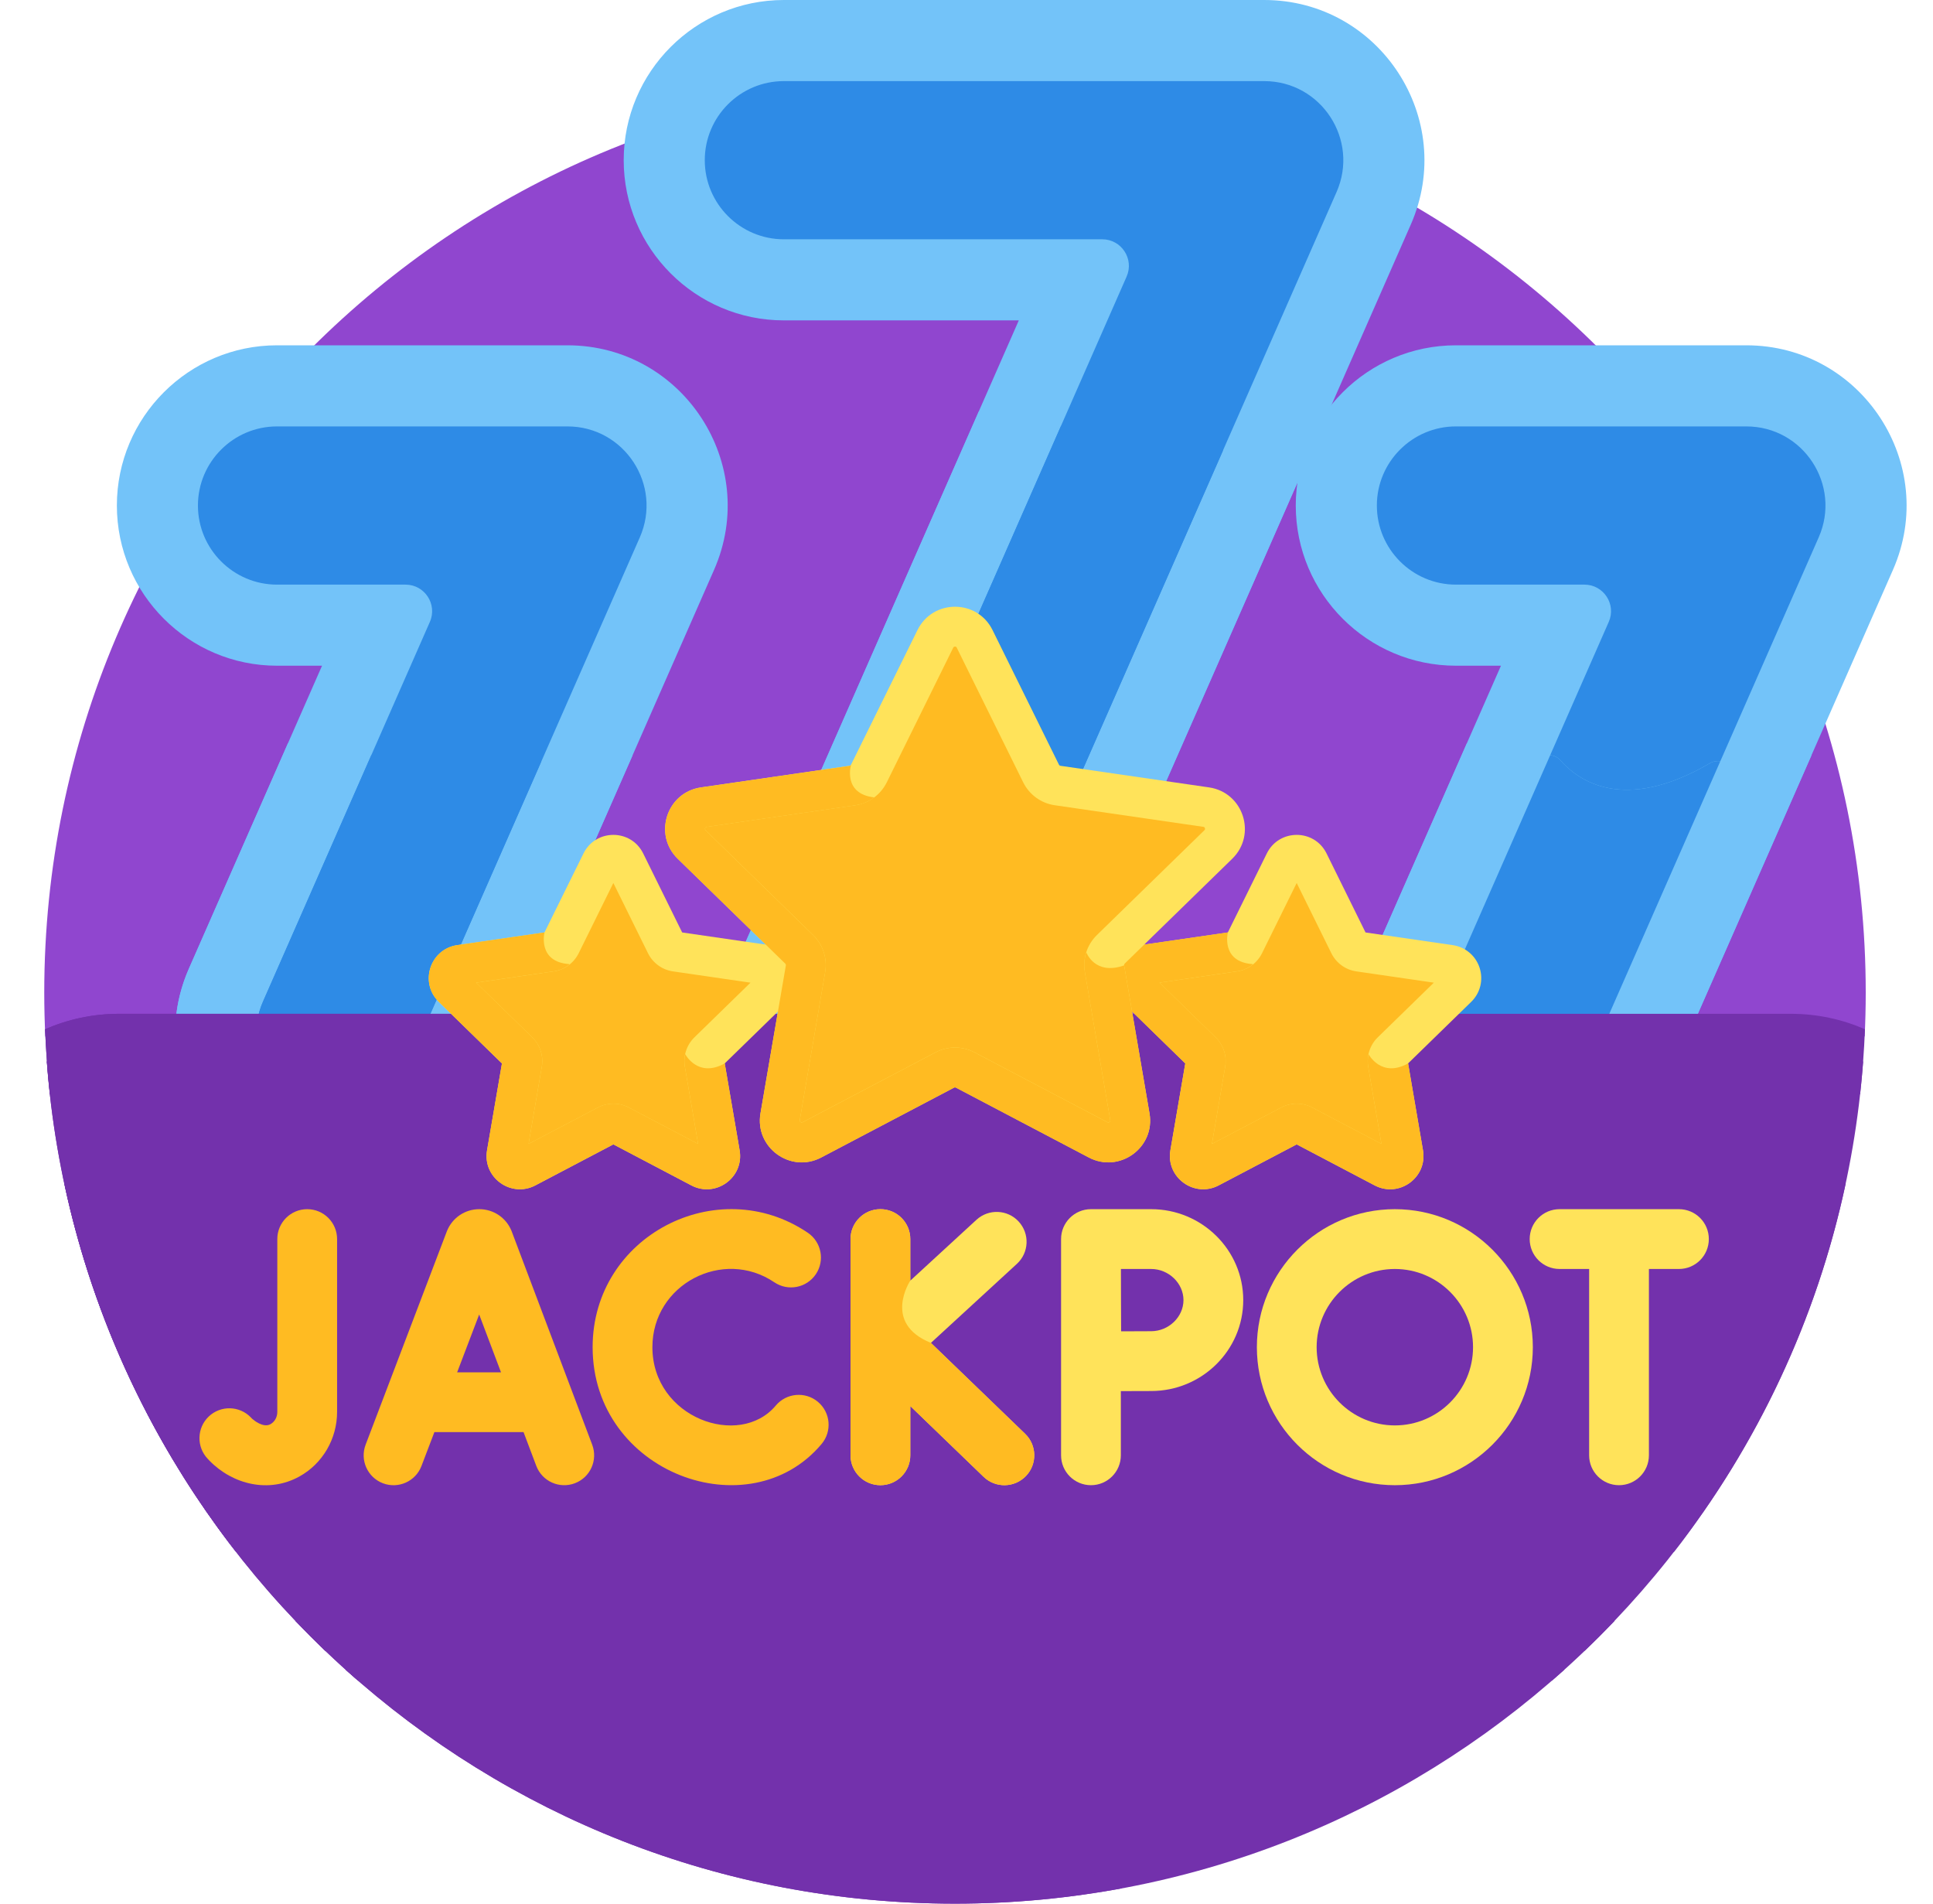 <?xml version="1.0" encoding="UTF-8"?> <svg xmlns="http://www.w3.org/2000/svg" width="65" height="64" viewBox="0 0 65 64" fill="none"><g id="002-jackpot" clip-path="url(#clip0_777_5294)"><path id="Vector" d="M4.006 34.333H60.22C61.108 34.333 61.945 34.519 62.702 34.848C62.725 34.36 62.738 33.869 62.738 33.375C62.738 16.461 49.027 2.75 32.113 2.75C15.199 2.75 1.488 16.461 1.488 33.375C1.488 33.869 1.501 34.36 1.524 34.849C2.281 34.519 3.119 34.333 4.006 34.333Z" fill="#9046CF"></path><path id="Vector_2" d="M11.617 56.129C17.045 61.021 24.231 64 32.113 64C39.996 64 47.182 61.021 52.609 56.129H11.617Z" fill="#7331AC"></path><path id="Vector_3" d="M32.113 64C34.03 64 35.906 63.822 37.725 63.485C37.645 63.393 37.543 63.318 37.424 63.272C33.219 61.621 34.238 58.349 34.85 57.05C34.986 56.76 34.938 56.411 34.713 56.184C34.695 56.166 34.68 56.147 34.663 56.129H11.617C17.045 61.021 24.231 64 32.113 64Z" fill="#7331AC"></path><path id="Vector_4" d="M26.358 10.771H34.259L24.673 32.577C24.255 33.528 24.134 34.534 24.269 35.491H35.158L47.439 7.553C49.001 4 46.396 0 42.509 0H26.358C23.389 0 20.973 2.416 20.973 5.386C20.973 8.355 23.389 10.771 26.358 10.771Z" fill="#73C3F9"></path><path id="Vector_5" d="M44.093 15.167C42.933 15.95 42.128 15.693 41.673 15.367C41.34 15.127 40.914 15.061 40.529 15.202C38.184 16.064 36.893 15.293 36.279 14.651C35.965 14.323 35.486 14.2 35.055 14.344C33.989 14.699 33.412 14.325 33.144 14.03C33.075 13.955 32.997 13.89 32.912 13.836L24.674 32.578C24.255 33.529 24.135 34.535 24.269 35.492H35.158L44.093 15.167Z" fill="#73C3F9"></path><path id="Vector_6" d="M9.315 22.381H10.829L6.347 32.577C5.929 33.528 5.808 34.534 5.943 35.491H16.832L24.01 19.162C25.572 15.609 22.965 11.609 19.08 11.609H9.315C6.346 11.609 3.93 14.025 3.93 16.995C3.93 19.965 6.346 22.381 9.315 22.381Z" fill="#73C3F9"></path><path id="Vector_7" d="M17.341 34.334L21.274 25.387C19.666 26.652 18.867 26.194 18.521 25.773C18.359 25.576 18.076 25.531 17.856 25.659C14.934 27.368 13.4 26.216 12.831 25.563C12.666 25.374 12.388 25.33 12.172 25.458C10.622 26.376 10.018 25.599 9.814 25.156C9.783 25.089 9.739 25.032 9.685 24.984L6.347 32.577C6.095 33.151 5.953 33.744 5.908 34.334L17.341 34.334Z" fill="#73C3F9"></path><path id="Vector_8" d="M48.958 22.381H50.472L45.989 32.577C45.571 33.528 45.45 34.534 45.585 35.491H56.474L63.652 19.162C65.214 15.61 62.609 11.609 58.722 11.609H48.958C45.988 11.609 43.572 14.025 43.572 16.995C43.572 19.965 45.988 22.381 48.958 22.381Z" fill="#73C3F9"></path><path id="Vector_9" d="M58.722 14.336H48.958C47.492 14.336 46.299 15.529 46.299 16.995C46.299 18.462 47.492 19.655 48.958 19.655H53.279C53.922 19.655 54.358 20.316 54.097 20.908L48.486 33.674C48.173 34.386 48.187 35.197 48.525 35.899L48.781 36.43H52.469L53.053 36.435L53.31 35.907C53.327 35.875 53.343 35.842 53.355 35.815L61.157 18.065C61.928 16.312 60.644 14.336 58.722 14.336Z" fill="#2E8BE6"></path><path id="Vector_10" d="M42.51 2.727H26.359C24.892 2.727 23.699 3.919 23.699 5.386C23.699 6.852 24.892 8.045 26.359 8.045H37.066C37.707 8.045 38.145 8.705 37.884 9.299L27.169 33.674C26.857 34.386 26.871 35.197 27.209 35.898L27.465 36.43H31.152L31.737 36.435L31.994 35.907C32.01 35.876 32.025 35.845 32.038 35.815L44.944 6.456C45.715 4.702 44.431 2.727 42.51 2.727Z" fill="#2E8BE6"></path><path id="Vector_11" d="M40.53 15.202C38.184 16.064 36.894 15.292 36.28 14.651C36.116 14.479 35.905 14.365 35.68 14.315L27.17 33.675C26.857 34.386 26.872 35.197 27.21 35.899L27.465 36.43H31.153L31.738 36.435L31.994 35.907C32.011 35.876 32.026 35.845 32.039 35.815L41.127 15.142C40.929 15.112 40.724 15.13 40.53 15.202Z" fill="#2E8BE6"></path><path id="Vector_12" d="M19.08 14.336H9.316C7.849 14.336 6.656 15.529 6.656 16.995C6.656 18.462 7.849 19.655 9.316 19.655H13.636C14.28 19.655 14.715 20.316 14.455 20.908L8.843 33.675C8.53 34.386 8.545 35.197 8.883 35.899L9.138 36.43H12.826L13.414 36.438L13.669 35.905C13.684 35.875 13.699 35.845 13.712 35.815L21.515 18.066C22.285 16.312 21.001 14.336 19.08 14.336Z" fill="#2E8BE6"></path><path id="Vector_13" d="M8.65 34.334H14.363L18.205 25.593C18.088 25.575 17.964 25.596 17.856 25.659C14.934 27.368 13.4 26.216 12.831 25.563C12.74 25.459 12.615 25.4 12.485 25.389L8.843 33.674C8.749 33.887 8.685 34.109 8.65 34.334Z" fill="#2E8BE6"></path><path id="Vector_14" d="M56.983 34.334L60.916 25.387C59.309 26.652 58.51 26.194 58.164 25.773C58.002 25.576 57.718 25.531 57.498 25.659C54.577 27.368 53.043 26.216 52.474 25.563C52.309 25.374 52.031 25.33 51.815 25.458C50.264 26.376 49.661 25.599 49.456 25.156C49.426 25.089 49.381 25.032 49.328 24.984L45.99 32.577C45.738 33.151 45.596 33.744 45.551 34.334L56.983 34.334Z" fill="#73C3F9"></path><path id="Vector_15" d="M57.498 25.659C54.577 27.368 53.043 26.216 52.474 25.563C52.383 25.459 52.258 25.4 52.128 25.389L48.486 33.674C48.392 33.887 48.328 34.109 48.293 34.334H54.005L57.848 25.593C57.731 25.575 57.607 25.596 57.498 25.659Z" fill="#2E8BE6"></path><path id="Vector_16" d="M60.22 35.09H4.005C3.122 35.09 2.297 35.308 1.574 35.689C2.154 43.459 5.634 50.42 10.933 55.496H53.291C58.591 50.42 62.071 43.458 62.651 35.689C61.929 35.308 61.104 35.09 60.22 35.09Z" fill="#7331AC"></path><path id="Vector_17" d="M1.574 35.689C2.154 43.459 5.634 50.42 10.933 55.496H34.396C34.387 55.301 34.434 55.116 34.497 54.959C34.613 54.675 34.538 54.348 34.322 54.13C33.762 53.567 33.828 52.989 33.978 52.61C34.083 52.345 34.029 52.042 33.842 51.827C33.365 51.275 33.47 50.733 33.646 50.371C33.791 50.073 33.737 49.717 33.507 49.479L29.492 45.33C29.35 45.184 29.271 44.988 29.271 44.785V41.174C29.271 40.907 29.132 40.664 28.911 40.515C27.997 39.897 28.323 38.933 28.497 38.562C28.549 38.451 28.575 38.331 28.573 38.209L28.505 35.09H4.005C3.122 35.09 2.297 35.308 1.574 35.689Z" fill="#7331AC"></path><path id="Vector_18" d="M9.932 54.49C10.601 55.193 11.303 55.864 12.036 56.501H52.191C52.924 55.864 53.627 55.193 54.296 54.49H9.932Z" fill="#7331AC"></path><path id="Vector_19" d="M12.036 56.501H34.896C34.863 56.384 34.803 56.274 34.714 56.184C34.301 55.767 34.361 55.297 34.499 54.959C34.56 54.807 34.566 54.643 34.527 54.49H9.932C10.601 55.193 11.303 55.864 12.036 56.501Z" fill="#7331AC"></path><path id="Vector_20" d="M4.006 34.084C3.116 34.084 2.275 34.271 1.516 34.603C1.545 35.341 1.6 36.071 1.68 36.794C2.344 36.354 3.141 36.094 4.006 36.094H60.221C61.089 36.094 61.885 36.354 62.548 36.794C62.628 36.071 62.683 35.34 62.712 34.603C61.953 34.271 61.112 34.084 60.221 34.084H4.006V34.084Z" fill="#7331AC"></path><path id="Vector_21" d="M4.006 34.084C3.116 34.084 2.275 34.271 1.516 34.603C1.545 35.341 1.6 36.071 1.68 36.794C2.344 36.354 3.141 36.094 4.006 36.094H28.528L28.485 34.084H4.006V34.084Z" fill="#7331AC"></path><path id="Vector_22" d="M7.939 52.176H56.288C59.072 48.602 61.079 44.396 62.059 39.808C61.84 39.012 61.112 38.408 60.221 38.408H4.006C3.116 38.408 2.388 39.013 2.168 39.809C3.149 44.396 5.156 48.602 7.939 52.176Z" fill="#7331AC"></path><path id="Vector_23" d="M28.551 38.408H4.006C3.116 38.408 2.388 39.013 2.168 39.809C3.149 44.396 5.156 48.602 7.939 52.176H34.015C33.988 52.049 33.931 51.928 33.843 51.826C33.366 51.274 33.471 50.732 33.647 50.37C33.792 50.072 33.739 49.716 33.508 49.478L29.493 45.329C29.351 45.183 29.272 44.988 29.272 44.784V41.173C29.272 40.907 29.133 40.664 28.912 40.514C27.998 39.896 28.325 38.933 28.498 38.561C28.521 38.512 28.538 38.461 28.551 38.408Z" fill="#7331AC"></path><path id="Vector_24" d="M17.209 41.405C17.206 41.396 17.202 41.386 17.198 41.377C17.017 40.937 16.593 40.652 16.116 40.652H16.115C15.639 40.653 15.214 40.938 15.033 41.38C15.03 41.387 15.027 41.395 15.024 41.402L12.295 48.569C12.097 49.088 12.357 49.669 12.876 49.867C13.395 50.064 13.976 49.804 14.173 49.285L14.607 48.147H17.605L18.033 49.282C18.23 49.802 18.81 50.063 19.329 49.867C19.848 49.672 20.11 49.092 19.914 48.572L17.209 41.405ZM15.372 46.137L16.113 44.193L16.847 46.137H15.372Z" fill="#FFBB22"></path><path id="Vector_25" d="M31.303 45.148L34.196 42.489C34.604 42.114 34.631 41.478 34.255 41.069C33.88 40.66 33.244 40.634 32.835 41.009L30.61 43.055V41.657C30.61 41.102 30.16 40.652 29.605 40.652C29.05 40.652 28.6 41.102 28.6 41.657V48.927C28.6 49.482 29.05 49.932 29.605 49.932C30.16 49.932 30.61 49.482 30.61 48.927V47.272L33.076 49.651C33.473 50.034 34.109 50.026 34.497 49.625C34.882 49.226 34.871 48.589 34.471 48.204L31.303 45.148Z" fill="#FFE35A"></path><path id="Vector_26" d="M10.33 40.652C9.775 40.652 9.325 41.102 9.325 41.657V47.468C9.325 47.644 9.236 47.802 9.094 47.881C8.851 48.016 8.529 47.743 8.478 47.698L8.44 47.658C8.056 47.256 7.42 47.241 7.018 47.624C6.617 48.007 6.602 48.643 6.985 49.045L7.041 49.105C7.829 49.913 9.044 50.208 10.07 49.638C10.85 49.205 11.335 48.373 11.335 47.468V41.657C11.335 41.102 10.885 40.652 10.33 40.652Z" fill="#FFBB22"></path><path id="Vector_27" d="M27.503 47.129C27.078 46.773 26.444 46.829 26.087 47.254C24.868 48.71 21.938 47.674 21.938 45.291C21.938 43.174 24.314 41.945 26.038 43.11C26.497 43.421 27.122 43.3 27.433 42.84C27.744 42.38 27.623 41.755 27.163 41.444C24.122 39.39 19.928 41.553 19.928 45.291C19.928 49.534 25.203 51.441 27.628 48.545C27.985 48.12 27.929 47.486 27.503 47.129Z" fill="#FFBB22"></path><path id="Vector_28" d="M56.457 40.652H52.443C51.888 40.652 51.438 41.102 51.438 41.657C51.438 42.213 51.888 42.663 52.443 42.663H53.437V48.927C53.437 49.482 53.887 49.932 54.442 49.932C54.997 49.932 55.447 49.482 55.447 48.927V42.663H56.457C57.012 42.663 57.462 42.213 57.462 41.657C57.462 41.102 57.013 40.652 56.457 40.652Z" fill="#FFE35A"></path><path id="Vector_29" d="M38.709 40.652H36.685C36.132 40.652 35.68 41.102 35.68 41.657V48.927C35.68 49.482 36.13 49.932 36.685 49.932C37.24 49.932 37.69 49.482 37.69 48.927V46.769C38.07 46.767 38.47 46.766 38.709 46.766C40.417 46.766 41.806 45.395 41.806 43.709C41.806 42.024 40.417 40.652 38.709 40.652ZM38.709 44.755C38.472 44.755 38.076 44.757 37.699 44.759C37.697 44.367 37.695 43.954 37.695 43.709C37.695 43.501 37.694 43.074 37.693 42.663H38.709C39.298 42.663 39.796 43.142 39.796 43.709C39.796 44.276 39.298 44.755 38.709 44.755Z" fill="#FFE35A"></path><path id="Vector_30" d="M46.904 40.652C44.345 40.652 42.264 42.734 42.264 45.292C42.264 47.851 44.345 49.932 46.904 49.932C49.462 49.932 51.544 47.851 51.544 45.292C51.544 42.734 49.462 40.652 46.904 40.652ZM46.904 47.922C45.454 47.922 44.274 46.742 44.274 45.292C44.274 43.842 45.454 42.663 46.904 42.663C48.354 42.663 49.533 43.842 49.533 45.292C49.533 46.742 48.354 47.922 46.904 47.922Z" fill="#FFE35A"></path><path id="Vector_31" d="M15.224 33.205C14.957 32.945 15.104 32.492 15.473 32.438L18.52 31.995C18.666 31.974 18.793 31.882 18.858 31.75L20.221 28.989C20.386 28.655 20.862 28.655 21.027 28.989L22.389 31.75C22.455 31.882 22.581 31.974 22.728 31.995L25.774 32.438C26.143 32.492 26.29 32.945 26.023 33.205L23.819 35.354C23.713 35.457 23.665 35.606 23.689 35.752L24.21 38.786C24.273 39.153 23.887 39.433 23.558 39.26L20.833 37.827C20.702 37.758 20.545 37.758 20.415 37.827L17.689 39.26C17.36 39.433 16.974 39.153 17.037 38.786L17.558 35.752C17.583 35.606 17.535 35.457 17.429 35.354L15.224 33.205Z" fill="#FFBB22"></path><path id="Vector_32" d="M24.21 38.785L23.717 35.911C23.258 35.86 23.038 35.438 23.038 35.438C19.005 35.974 19.145 32.413 19.145 32.413C18.717 32.384 18.497 32.212 18.387 32.014L15.473 32.437C15.104 32.49 14.957 32.944 15.224 33.203L17.429 35.352C17.535 35.456 17.583 35.605 17.558 35.75L17.038 38.785C16.975 39.152 17.36 39.432 17.689 39.258L20.415 37.826C20.546 37.757 20.702 37.757 20.833 37.826L23.558 39.258C23.887 39.432 24.273 39.152 24.21 38.785Z" fill="#FFBB22"></path><path id="Vector_33" d="M16.378 38.673L16.879 35.753L14.757 33.684C14.093 33.037 14.46 31.909 15.377 31.775L18.309 31.349L19.621 28.692C20.031 27.861 21.218 27.86 21.628 28.692L22.939 31.349L25.871 31.775C26.296 31.837 26.642 32.129 26.775 32.537C26.908 32.945 26.799 33.385 26.492 33.684L24.37 35.752L24.871 38.673C25.028 39.587 24.067 40.285 23.247 39.853L20.625 38.474L18.002 39.853C17.185 40.283 16.22 39.59 16.378 38.673ZM21.145 37.234L23.475 38.458L23.03 35.865C22.967 35.502 23.088 35.132 23.352 34.874L25.236 33.037L22.632 32.658C22.268 32.606 21.952 32.377 21.789 32.046L20.625 29.686L19.46 32.046C19.297 32.377 18.982 32.606 18.617 32.658L16.013 33.037L17.897 34.874C18.161 35.131 18.282 35.501 18.219 35.865L17.774 38.458L20.104 37.234C20.429 37.063 20.819 37.062 21.145 37.234Z" fill="#FFE35A"></path><path id="Vector_34" d="M15.377 31.774C14.46 31.907 14.093 33.036 14.757 33.683L16.879 35.751L16.378 38.671C16.22 39.589 17.185 40.282 18.002 39.852L20.625 38.473L23.247 39.852C24.067 40.283 25.028 39.586 24.871 38.671L24.37 35.751C23.474 36.251 23.049 35.456 23.04 35.439C23.01 35.577 23.005 35.721 23.03 35.863L23.475 38.457L21.145 37.233C20.819 37.061 20.429 37.062 20.104 37.233L17.774 38.457L18.219 35.863C18.281 35.5 18.161 35.13 17.897 34.873L16.013 33.036L18.617 32.657C18.813 32.629 18.994 32.548 19.145 32.429C19.146 32.419 19.146 32.413 19.146 32.413C18.062 32.34 18.309 31.348 18.309 31.348L15.377 31.774Z" fill="#FFBB22"></path><path id="Vector_35" d="M38.203 33.205C37.936 32.945 38.083 32.492 38.452 32.438L41.498 31.995C41.645 31.974 41.771 31.882 41.837 31.75L43.199 28.989C43.364 28.655 43.84 28.655 44.005 28.989L45.368 31.75C45.433 31.882 45.56 31.974 45.706 31.995L48.753 32.438C49.122 32.492 49.269 32.945 49.002 33.205L46.797 35.354C46.691 35.457 46.643 35.606 46.668 35.752L47.188 38.786C47.252 39.153 46.866 39.433 46.536 39.26L43.811 37.827C43.681 37.758 43.524 37.758 43.393 37.827L40.668 39.26C40.338 39.433 39.953 39.153 40.016 38.786L40.536 35.752C40.562 35.606 40.513 35.457 40.407 35.354L38.203 33.205Z" fill="#FFBB22"></path><path id="Vector_36" d="M47.188 38.785L46.696 35.911C46.236 35.86 46.017 35.438 46.017 35.438C41.983 35.974 42.124 32.413 42.124 32.413C41.695 32.384 41.475 32.212 41.366 32.014L38.452 32.437C38.083 32.49 37.936 32.944 38.203 33.203L40.407 35.352C40.513 35.456 40.562 35.605 40.536 35.75L40.016 38.785C39.953 39.152 40.338 39.432 40.668 39.258L43.393 37.826C43.524 37.757 43.681 37.757 43.811 37.826L46.536 39.258C46.866 39.432 47.252 39.152 47.188 38.785Z" fill="#FFBB22"></path><path id="Vector_37" d="M39.356 38.673L39.857 35.753L37.736 33.684C37.071 33.037 37.438 31.909 38.356 31.775L41.288 31.349L42.599 28.692C43.01 27.861 44.196 27.86 44.607 28.692L45.918 31.349L48.85 31.775C49.275 31.837 49.621 32.129 49.754 32.537C49.886 32.945 49.778 33.385 49.47 33.684L47.349 35.752L47.85 38.673C48.007 39.587 47.046 40.285 46.225 39.853L43.603 38.474L40.98 39.853C40.163 40.283 39.199 39.59 39.356 38.673ZM44.124 37.234L46.453 38.458L46.008 35.865C45.946 35.502 46.066 35.132 46.33 34.874L48.215 33.037L45.611 32.658C45.246 32.606 44.931 32.377 44.768 32.046L43.603 29.686L42.438 32.046C42.275 32.377 41.96 32.606 41.595 32.658L38.991 33.037L40.876 34.874C41.14 35.131 41.26 35.501 41.198 35.865L40.753 38.458L43.082 37.234C43.408 37.063 43.797 37.062 44.124 37.234Z" fill="#FFE35A"></path><path id="Vector_38" d="M38.356 31.774C37.438 31.907 37.071 33.036 37.736 33.683L39.857 35.751L39.356 38.671C39.199 39.589 40.163 40.282 40.98 39.852L43.603 38.473L46.225 39.852C47.046 40.283 48.007 39.586 47.85 38.671L47.349 35.751C46.453 36.251 46.027 35.456 46.018 35.439C45.989 35.577 45.984 35.721 46.008 35.863L46.453 38.457L44.124 37.233C43.797 37.061 43.408 37.062 43.082 37.233L40.753 38.457L41.198 35.863C41.26 35.5 41.139 35.13 40.876 34.873L38.991 33.036L41.595 32.657C41.791 32.629 41.972 32.548 42.124 32.429C42.124 32.419 42.124 32.413 42.124 32.413C41.041 32.34 41.288 31.348 41.288 31.348L38.356 31.774Z" fill="#FFBB22"></path><path id="Vector_39" d="M23.259 28.392C22.821 27.966 23.062 27.223 23.667 27.135L28.663 26.409C28.903 26.375 29.11 26.224 29.218 26.006L31.452 21.479C31.722 20.931 32.503 20.931 32.774 21.479L35.008 26.006C35.115 26.224 35.323 26.375 35.563 26.409L40.559 27.135C41.163 27.223 41.404 27.966 40.967 28.392L37.352 31.916C37.178 32.086 37.099 32.329 37.14 32.568L37.993 37.544C38.097 38.146 37.465 38.605 36.924 38.321L32.456 35.972C32.241 35.859 31.985 35.859 31.77 35.972L27.301 38.321C26.761 38.605 26.129 38.146 26.232 37.544L27.085 32.568C27.126 32.329 27.047 32.086 26.873 31.916L23.259 28.392Z" fill="#FFBB22"></path><path id="Vector_40" d="M37.993 37.544L37.14 32.569C37.137 32.553 37.137 32.538 37.135 32.523C36.677 32.426 36.527 32.014 36.527 32.014C30.076 33.281 29.416 26.809 29.416 26.809C29.001 26.767 28.786 26.599 28.679 26.406C28.673 26.407 28.668 26.409 28.663 26.41L23.667 27.136C23.062 27.223 22.821 27.966 23.259 28.392L26.874 31.916C27.047 32.086 27.127 32.33 27.086 32.569L26.232 37.544C26.129 38.146 26.761 38.605 27.301 38.321L31.77 35.972C31.985 35.859 32.241 35.859 32.456 35.972L36.924 38.321C37.465 38.605 38.097 38.146 37.993 37.544Z" fill="#FFBB22"></path><path id="Vector_41" d="M36.613 38.914L32.144 36.565C32.125 36.554 32.102 36.554 32.082 36.565L27.614 38.914C26.582 39.457 25.375 38.579 25.572 37.431L26.426 32.455C26.43 32.433 26.422 32.411 26.407 32.396L22.791 28.872L22.791 28.872C21.956 28.058 22.418 26.64 23.571 26.472L28.567 25.746C28.589 25.743 28.608 25.729 28.617 25.71L30.852 21.182C31.368 20.137 32.859 20.137 33.375 21.182L35.609 25.709C35.619 25.729 35.638 25.743 35.66 25.746L40.656 26.472C41.81 26.64 42.27 28.059 41.435 28.872L37.82 32.396C37.804 32.411 37.797 32.433 37.801 32.455L38.654 37.431C38.852 38.582 37.642 39.455 36.613 38.914ZM32.113 35.217C32.338 35.217 32.563 35.271 32.768 35.379L37.237 37.728C37.25 37.735 37.273 37.747 37.307 37.723C37.34 37.698 37.336 37.672 37.334 37.658L36.48 32.681C36.402 32.225 36.553 31.76 36.885 31.436L40.5 27.912C40.51 27.902 40.53 27.883 40.517 27.844C40.504 27.804 40.477 27.8 40.463 27.798L35.467 27.072C35.009 27.006 34.613 26.718 34.407 26.303L32.173 21.776C32.167 21.763 32.155 21.738 32.114 21.738C32.072 21.738 32.06 21.763 32.053 21.776L29.819 26.303C29.614 26.718 29.218 27.006 28.76 27.073L23.764 27.799C23.709 27.807 23.686 27.873 23.727 27.912L23.727 27.913L27.342 31.436C27.674 31.759 27.825 32.225 27.747 32.682L26.893 37.658C26.891 37.672 26.887 37.699 26.92 37.723C26.953 37.747 26.977 37.735 26.99 37.728L31.459 35.379C31.664 35.271 31.889 35.217 32.113 35.217Z" fill="#FFE35A"></path><g id="Group"><path id="Vector_42" d="M28.567 25.748L23.571 26.474C22.418 26.641 21.957 28.06 22.791 28.874L26.407 32.398C26.422 32.413 26.429 32.435 26.426 32.456L25.572 37.432C25.375 38.581 26.582 39.458 27.614 38.916L32.082 36.566C32.102 36.556 32.125 36.556 32.144 36.566L36.613 38.916C37.642 39.456 38.852 38.584 38.654 37.432L37.801 32.456C36.813 32.805 36.528 32.017 36.528 32.015C36.459 32.228 36.441 32.456 36.48 32.683L37.334 37.659C37.336 37.673 37.341 37.7 37.307 37.724C37.274 37.749 37.25 37.736 37.237 37.729L32.768 35.38C32.563 35.272 32.338 35.218 32.113 35.218C31.888 35.218 31.663 35.272 31.459 35.38L26.99 37.729C26.977 37.736 26.953 37.749 26.92 37.724C26.886 37.7 26.891 37.673 26.893 37.659L27.747 32.683C27.825 32.226 27.674 31.761 27.342 31.438L23.727 27.914L23.727 27.914C23.686 27.874 23.709 27.808 23.764 27.8L28.76 27.074C28.995 27.04 29.214 26.946 29.399 26.808C28.326 26.689 28.617 25.711 28.617 25.711C28.608 25.731 28.589 25.744 28.567 25.748Z" fill="#FFBB22"></path><path id="Vector_43" d="M30.61 43.055V41.657C30.61 41.102 30.16 40.652 29.605 40.652C29.05 40.652 28.6 41.102 28.6 41.657V48.927C28.6 49.482 29.05 49.932 29.605 49.932C30.16 49.932 30.61 49.482 30.61 48.927V47.272L33.076 49.651C33.473 50.034 34.109 50.026 34.497 49.625C34.882 49.226 34.871 48.589 34.471 48.204L31.303 45.147C29.659 44.485 30.61 43.055 30.61 43.055Z" fill="#FFBB22"></path></g></g><defs><clipPath id="clip0_777_5294"><rect width="64" height="64" fill="white" transform="translate(0.801)"></rect></clipPath></defs></svg> 
